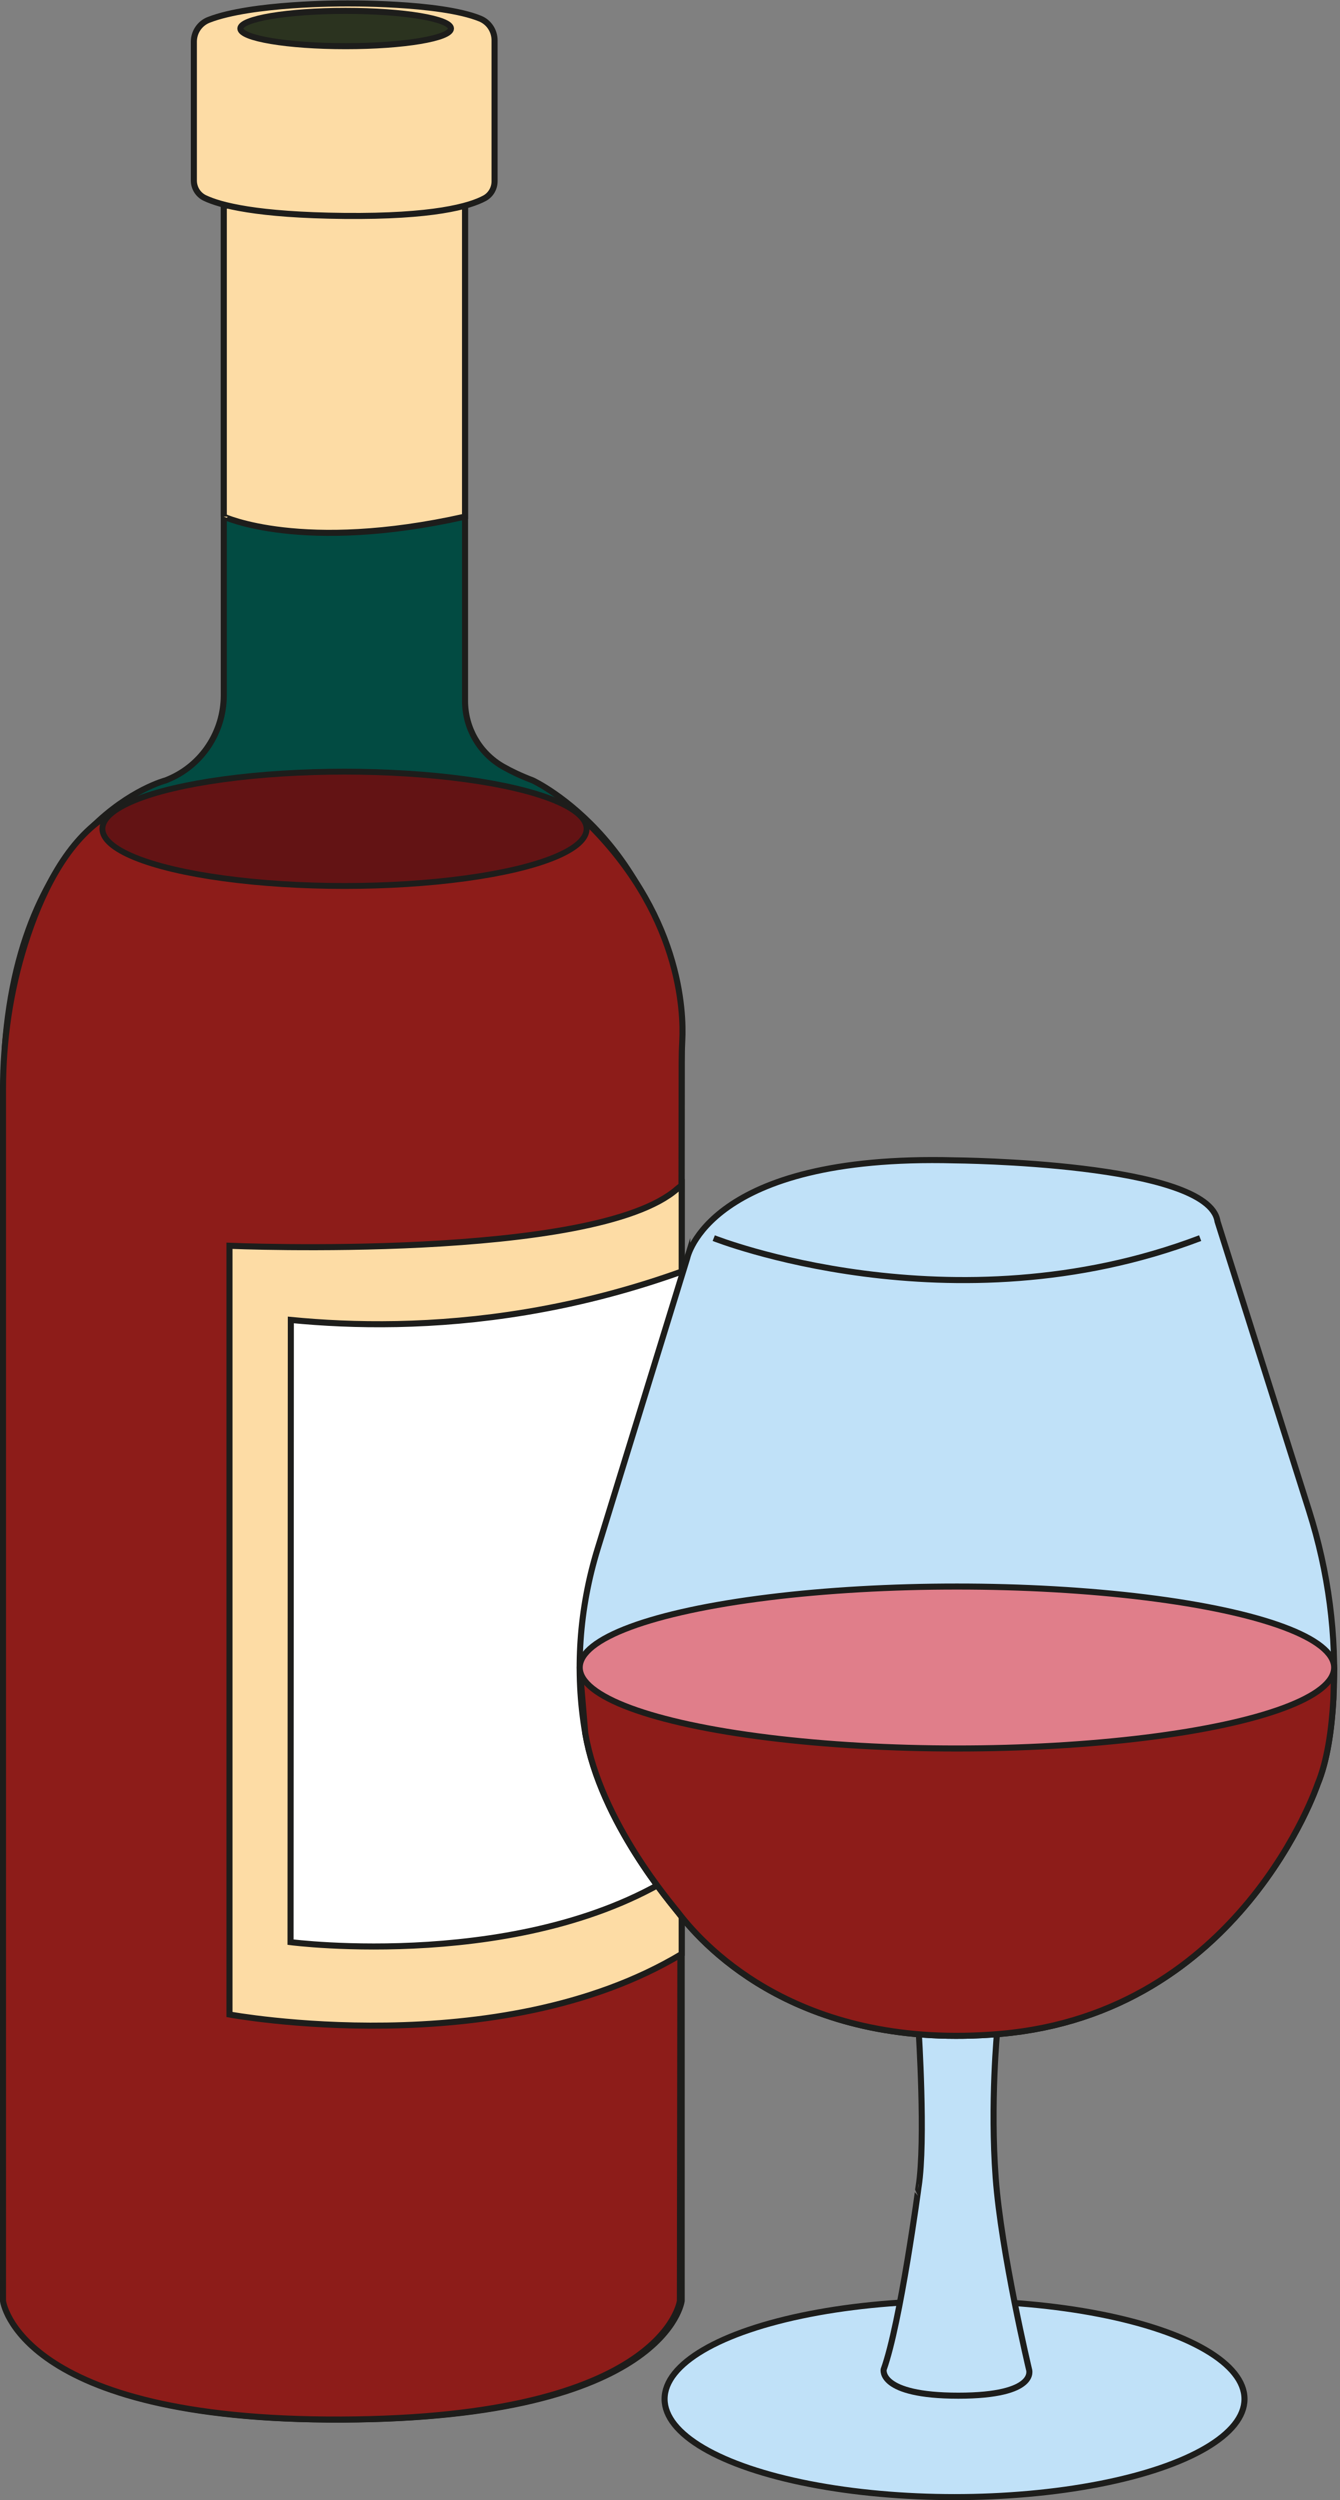 <?xml version="1.0" encoding="UTF-8"?><svg xmlns="http://www.w3.org/2000/svg" xmlns:xlink="http://www.w3.org/1999/xlink" height="2060.7" preserveAspectRatio="xMidYMid meet" version="1.0" viewBox="115.8 51.1 1105.2 2060.7" width="1105.2" zoomAndPan="magnify"><rect x="115.8" y="51.1" width="1105.2" height="2060.7" fill="#808080" stroke="none"/><g stroke="#1d1d1b" stroke-miterlimit="10"><g id="change1_1"><path d="M119.754,1947.544V914.474 c13.76-189.698,132.691-220.168,132.691-220.168 c0.722-0.292,1.433-0.584,2.133-0.878c27.851-11.666,45.801-39.122,45.801-69.318 V220.594h198.968v408.183c0,22.394,11.948,43.128,31.409,54.209 c6.682,3.804,14.733,7.652,24.42,11.321c0,0,115.882,53.475,122.862,220.168v1033.069 c0,0-12.15,96.72-279.142,97.792C131.904,2046.407,119.754,1947.544,119.754,1947.544z" fill="#024b42" stroke-width="5"/></g><g stroke-width="5"><g id="change2_1"><path d="M499.346,476.915V220.594H300.378v256.321 C300.378,476.915,364.858,507.033,499.346,476.915z" fill="#fddca5"/></g><g id="change2_2"><path d="M275.685,199.874V85.519c0-7.955,4.83-15.154,12.242-18.043 c35.525-13.843,111.009-13.549,111.009-13.549s79.601-1.137,112.921,12.539 c7.219,2.963,11.856,10.082,11.856,17.885v116.15 c0,5.815-3.119,11.231-8.234,13.997c-12.219,6.608-42.293,15.291-115.781,14.576 c-72.055-0.702-102.372-8.719-115.045-14.817 C279.144,211.606,275.685,205.988,275.685,199.874z" fill="#fddca5"/></g><g id="change3_1"><ellipse cx="400.894" cy="74.613" fill="#2b331f" rx="86.835" ry="14.55"/></g></g><g id="change4_2"><path d="M201.7,724.934c-32.407,21.557-52.763,64.551-65.247,104.149 c-12.252,38.865-18.182,79.446-18.182,120.196v998.265 c0,0,12.15,98.863,279.142,97.792c266.991-1.072,279.142-97.792,279.142-97.792 l1.465-1021.074c0.009-5.988,0.199-11.974,0.512-17.953 c1.184-22.623-0.745-105.856-82.846-183.582H201.7" fill="#8d1c19" stroke-width="5"/></g><g id="change5_1"><ellipse cx="399.935" cy="734.222" fill="#631314" rx="199.688" ry="47.116" stroke-width="4.839"/></g><g stroke-width="5"><g id="change2_3"><path d="M678.037,1661.597c-151.245,90.815-372.976,49.884-372.976,49.884 v-633.591c0,0,301.788,12.908,369.534-47.138l3.442-2.733V1661.597z" fill="#fddca5"/></g><g id="change6_1"><path d="M678.037,1592.856c-127.039,84.396-322.603,58.985-322.603,58.985 c0.082-170.942,0.164-341.885,0.246-512.827 c51.127,4.997,117.901,6.23,194.29-6.51 c49.364-8.233,92.344-20.566,128.067-33.381 C678.037,1263.7,678.037,1428.278,678.037,1592.856z" fill="#fff"/></g></g></g><g stroke="#1d1d1b" stroke-miterlimit="10" stroke-width="5"><g id="change7_1"><ellipse cx="903.084" cy="2028.401" fill="#c0e1f8" rx="239.15" ry="80.858"/></g><g id="change7_2"><path d="M844.626,2004.04c0,0-4.587,21.623,61.591,21.623 s58.315-21.623,58.315-21.623s-22.933-96.319-27.52-157.91 s1.31-121.872,1.31-121.872h-64.868c0,0,5.897,91.077,0,129.08 C873.456,1853.337,858.386,1966.037,844.626,2004.04z" fill="#c0e1f8"/></g><g id="change7_3"><path d="M902.964,1007.48c0,0,209.96,1.51,217.009,50.35l75.568,238.679 c15.849,50.057,22.908,102.559,20.004,154.985 c-1.417,25.585-5.11,51.096-12.998,70.061c0,0-63.441,188.813-261.821,205.932 c-162.955,14.062-242.136-69.38-265.219-99.629 c-4.951-6.488-64.399-74.91-76.998-148.115 c-8.738-50.772-4.969-102.91,10.212-152.141l73.878-239.587 C682.6,1088.016,699.424,1002.176,902.964,1007.48z" fill="#c0e1f8"/></g><path d="M704.485,1071.585c0,0,196.259,77.812,401.165,0" fill="none"/><g><g id="change4_1"><path d="M1216.193,1425.489l-0.639,26.005 c-1.417,25.585-5.11,51.096-12.998,70.061c0,0-63.441,188.813-261.821,205.932 c-162.955,14.062-242.136-69.38-265.219-99.629 c-4.951-6.488-64.399-74.91-76.998-148.115l-4.576-54.255" fill="#8d1c19"/></g><g id="change8_1"><ellipse cx="905.059" cy="1425.489" fill="#e07e8a" rx="311.125" ry="66.74"/></g></g></g></svg>